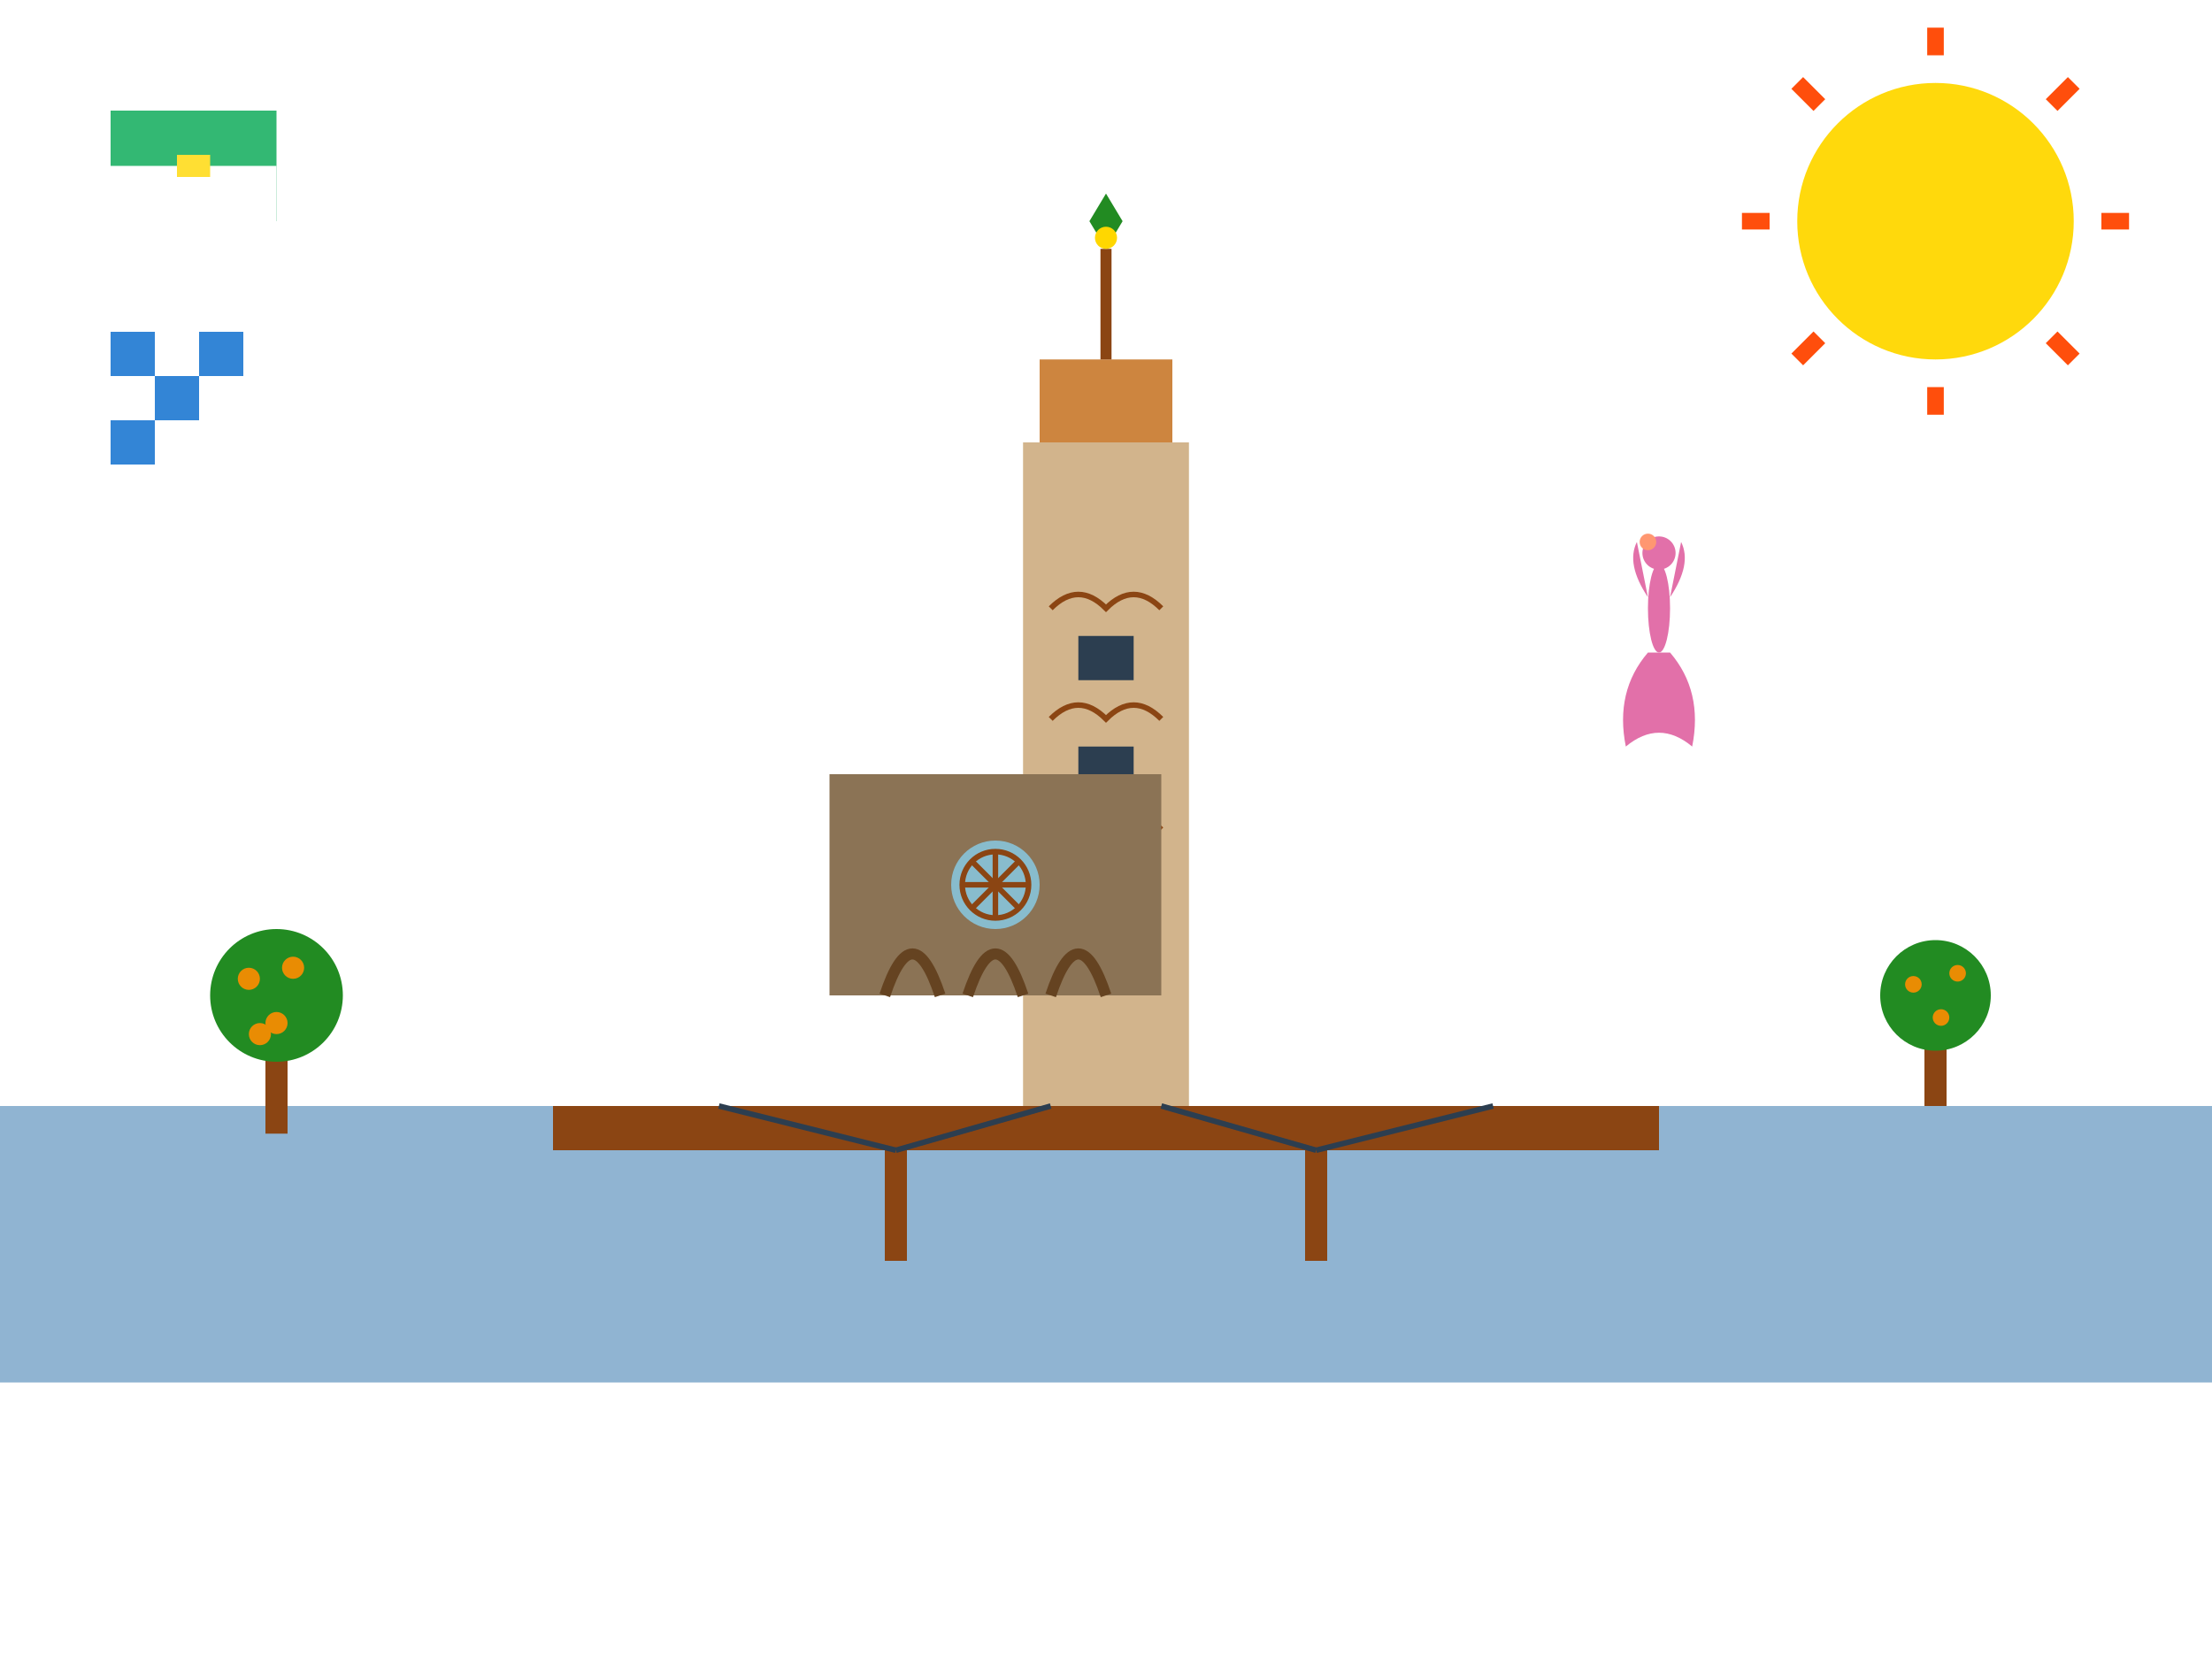 <svg viewBox="0 0 400 300" xmlns="http://www.w3.org/2000/svg">
  <!-- Background gradient -->
  <defs>
    <linearGradient id="sevillaGrad" x1="0%" y1="0%" x2="100%" y2="100%">
      <stop offset="0%" style="stop-color:#ffd700;stop-opacity:1"/>
      <stop offset="100%" style="stop-color:#ff8c00;stop-opacity:0.8"/>
    </linearGradient>
  </defs>
  
  <rect width="400" height="300" fill="url(sevillaGrad)"/>
  
  <!-- La Giralda tower -->
  <g transform="translate(200,80)">
    <!-- Tower base -->
    <rect x="-15" y="0" width="30" height="120" fill="#d2b48c"/>
    
    <!-- Islamic architectural details -->
    <g fill="#8b4513">
      <!-- Horseshoe arches -->
      <path d="M-10,30 Q-5,25 0,30 Q5,25 10,30" stroke="#8b4513" stroke-width="1" fill="none"/>
      <path d="M-10,50 Q-5,45 0,50 Q5,45 10,50" stroke="#8b4513" stroke-width="1" fill="none"/>
      <path d="M-10,70 Q-5,65 0,70 Q5,65 10,70" stroke="#8b4513" stroke-width="1" fill="none"/>
      
      <!-- Windows -->
      <rect x="-5" y="35" width="10" height="8" fill="#2c3e50"/>
      <rect x="-5" y="55" width="10" height="8" fill="#2c3e50"/>
      <rect x="-5" y="75" width="10" height="8" fill="#2c3e50"/>
    </g>
    
    <!-- Bell tower top -->
    <rect x="-12" y="-15" width="24" height="15" fill="#cd853f"/>
    
    <!-- Weather vane (Giraldillo) -->
    <g transform="translate(0,-15)">
      <line x1="0" y1="0" x2="0" y2="-20" stroke="#8b4513" stroke-width="2"/>
      <path d="M0,-20 L-3,-25 L0,-30 L3,-25 Z" fill="#228b22"/>
      <circle cx="0" cy="-22" r="2" fill="#ffd700"/>
    </g>
  </g>
  
  <!-- Seville Cathedral -->
  <g transform="translate(150,140)">
    <!-- Cathedral base -->
    <rect x="0" y="0" width="60" height="40" fill="#8b7355"/>
    
    <!-- Gothic arches -->
    <g stroke="#654321" stroke-width="2" fill="none">
      <path d="M10,40 Q15,25 20,40"/>
      <path d="M25,40 Q30,25 35,40"/>
      <path d="M40,40 Q45,25 50,40"/>
    </g>
    
    <!-- Rose window -->
    <circle cx="30" cy="20" r="8" fill="#87ceeb" opacity="0.8"/>
    <g stroke="#8b4513" stroke-width="1" fill="none">
      <circle cx="30" cy="20" r="6"/>
      <line x1="24" y1="20" x2="36" y2="20"/>
      <line x1="30" y1="14" x2="30" y2="26"/>
      <line x1="25.76" y1="15.76" x2="34.24" y2="24.24"/>
      <line x1="25.76" y1="24.24" x2="34.24" y2="15.76"/>
    </g>
  </g>
  
  <!-- Guadalquivir River -->
  <rect x="0" y="200" width="400" height="50" fill="#4682b4" opacity="0.6"/>
  
  <!-- Triana Bridge -->
  <g transform="translate(100,200)">
    <rect x="0" y="0" width="200" height="8" fill="#8b4513"/>
    <!-- Bridge supports -->
    <rect x="60" y="8" width="4" height="20" fill="#8b4513"/>
    <rect x="136" y="8" width="4" height="20" fill="#8b4513"/>
    <!-- Cables -->
    <g stroke="#2c3e50" stroke-width="1">
      <line x1="62" y1="8" x2="30" y2="0"/>
      <line x1="62" y1="8" x2="90" y2="0"/>
      <line x1="138" y1="8" x2="110" y2="0"/>
      <line x1="138" y1="8" x2="170" y2="0"/>
    </g>
  </g>
  
  <!-- Orange trees (typical of Seville) -->
  <g transform="translate(50,180)">
    <!-- Tree 1 -->
    <rect x="-2" y="10" width="4" height="15" fill="#8b4513"/>
    <circle cx="0" cy="0" r="12" fill="#228b22"/>
    <g fill="#ff8c00" opacity="0.9">
      <circle cx="-5" cy="-3" r="2"/>
      <circle cx="3" cy="-5" r="2"/>
      <circle cx="0" cy="5" r="2"/>
      <circle cx="-3" cy="7" r="2"/>
    </g>
  </g>
  
  <g transform="translate(350,180)">
    <!-- Tree 2 -->
    <rect x="-2" y="8" width="4" height="12" fill="#8b4513"/>
    <circle cx="0" cy="0" r="10" fill="#228b22"/>
    <g fill="#ff8c00" opacity="0.9">
      <circle cx="-4" cy="-2" r="1.5"/>
      <circle cx="4" cy="-4" r="1.5"/>
      <circle cx="1" cy="4" r="1.5"/>
    </g>
  </g>
  
  <!-- Flamenco elements -->
  <g transform="translate(300,100)" fill="#d63384" opacity="0.7">
    <!-- Flamenco dancer -->
    <circle cx="0" cy="0" r="3"/>
    <ellipse cx="0" cy="10" rx="2" ry="8"/>
    <path d="M-2,18 Q-8,25 -6,35 Q0,30 6,35 Q8,25 2,18 Z"/>
    <!-- Arms raised -->
    <path d="M-2,8 Q-6,2 -4,-2"/>
    <path d="M2,8 Q6,2 4,-2"/>
    <!-- Hair flower -->
    <circle cx="-2" cy="-2" r="1.5" fill="#ff6b35"/>
  </g>
  
  <!-- Spanish tiles pattern -->
  <g transform="translate(20,60)" opacity="0.8">
    <g fill="#0066cc">
      <rect x="0" y="0" width="8" height="8"/>
      <rect x="16" y="0" width="8" height="8"/>
      <rect x="8" y="8" width="8" height="8"/>
      <rect x="0" y="16" width="8" height="8"/>
    </g>
    <g fill="white">
      <rect x="8" y="0" width="8" height="8"/>
      <rect x="0" y="8" width="8" height="8"/>
      <rect x="16" y="8" width="8" height="8"/>
      <rect x="8" y="16" width="8" height="8"/>
    </g>
  </g>
  
  <!-- Hot Andalusian sun -->
  <g transform="translate(350,40)" opacity="0.95">
    <circle cx="0" cy="0" r="25" fill="#ffd700"/>
    <g stroke="#ff4500" stroke-width="3">
      <line x1="0" y1="-35" x2="0" y2="-30"/>
      <line x1="25" y1="-25" x2="21" y2="-21"/>
      <line x1="35" y1="0" x2="30" y2="0"/>
      <line x1="25" y1="25" x2="21" y2="21"/>
      <line x1="0" y1="35" x2="0" y2="30"/>
      <line x1="-25" y1="25" x2="-21" y2="21"/>
      <line x1="-35" y1="0" x2="-30" y2="0"/>
      <line x1="-25" y1="-25" x2="-21" y2="-21"/>
    </g>
  </g>
  
  <!-- Andalusian flag -->
  <g transform="translate(20,20)" opacity="0.8">
    <rect x="0" y="0" width="30" height="20" fill="#00a650"/>
    <rect x="0" y="10" width="30" height="10" fill="white"/>
    <!-- Coat of arms simplified -->
    <rect x="12" y="8" width="6" height="4" fill="#ffd700"/>
  </g>
</svg>
